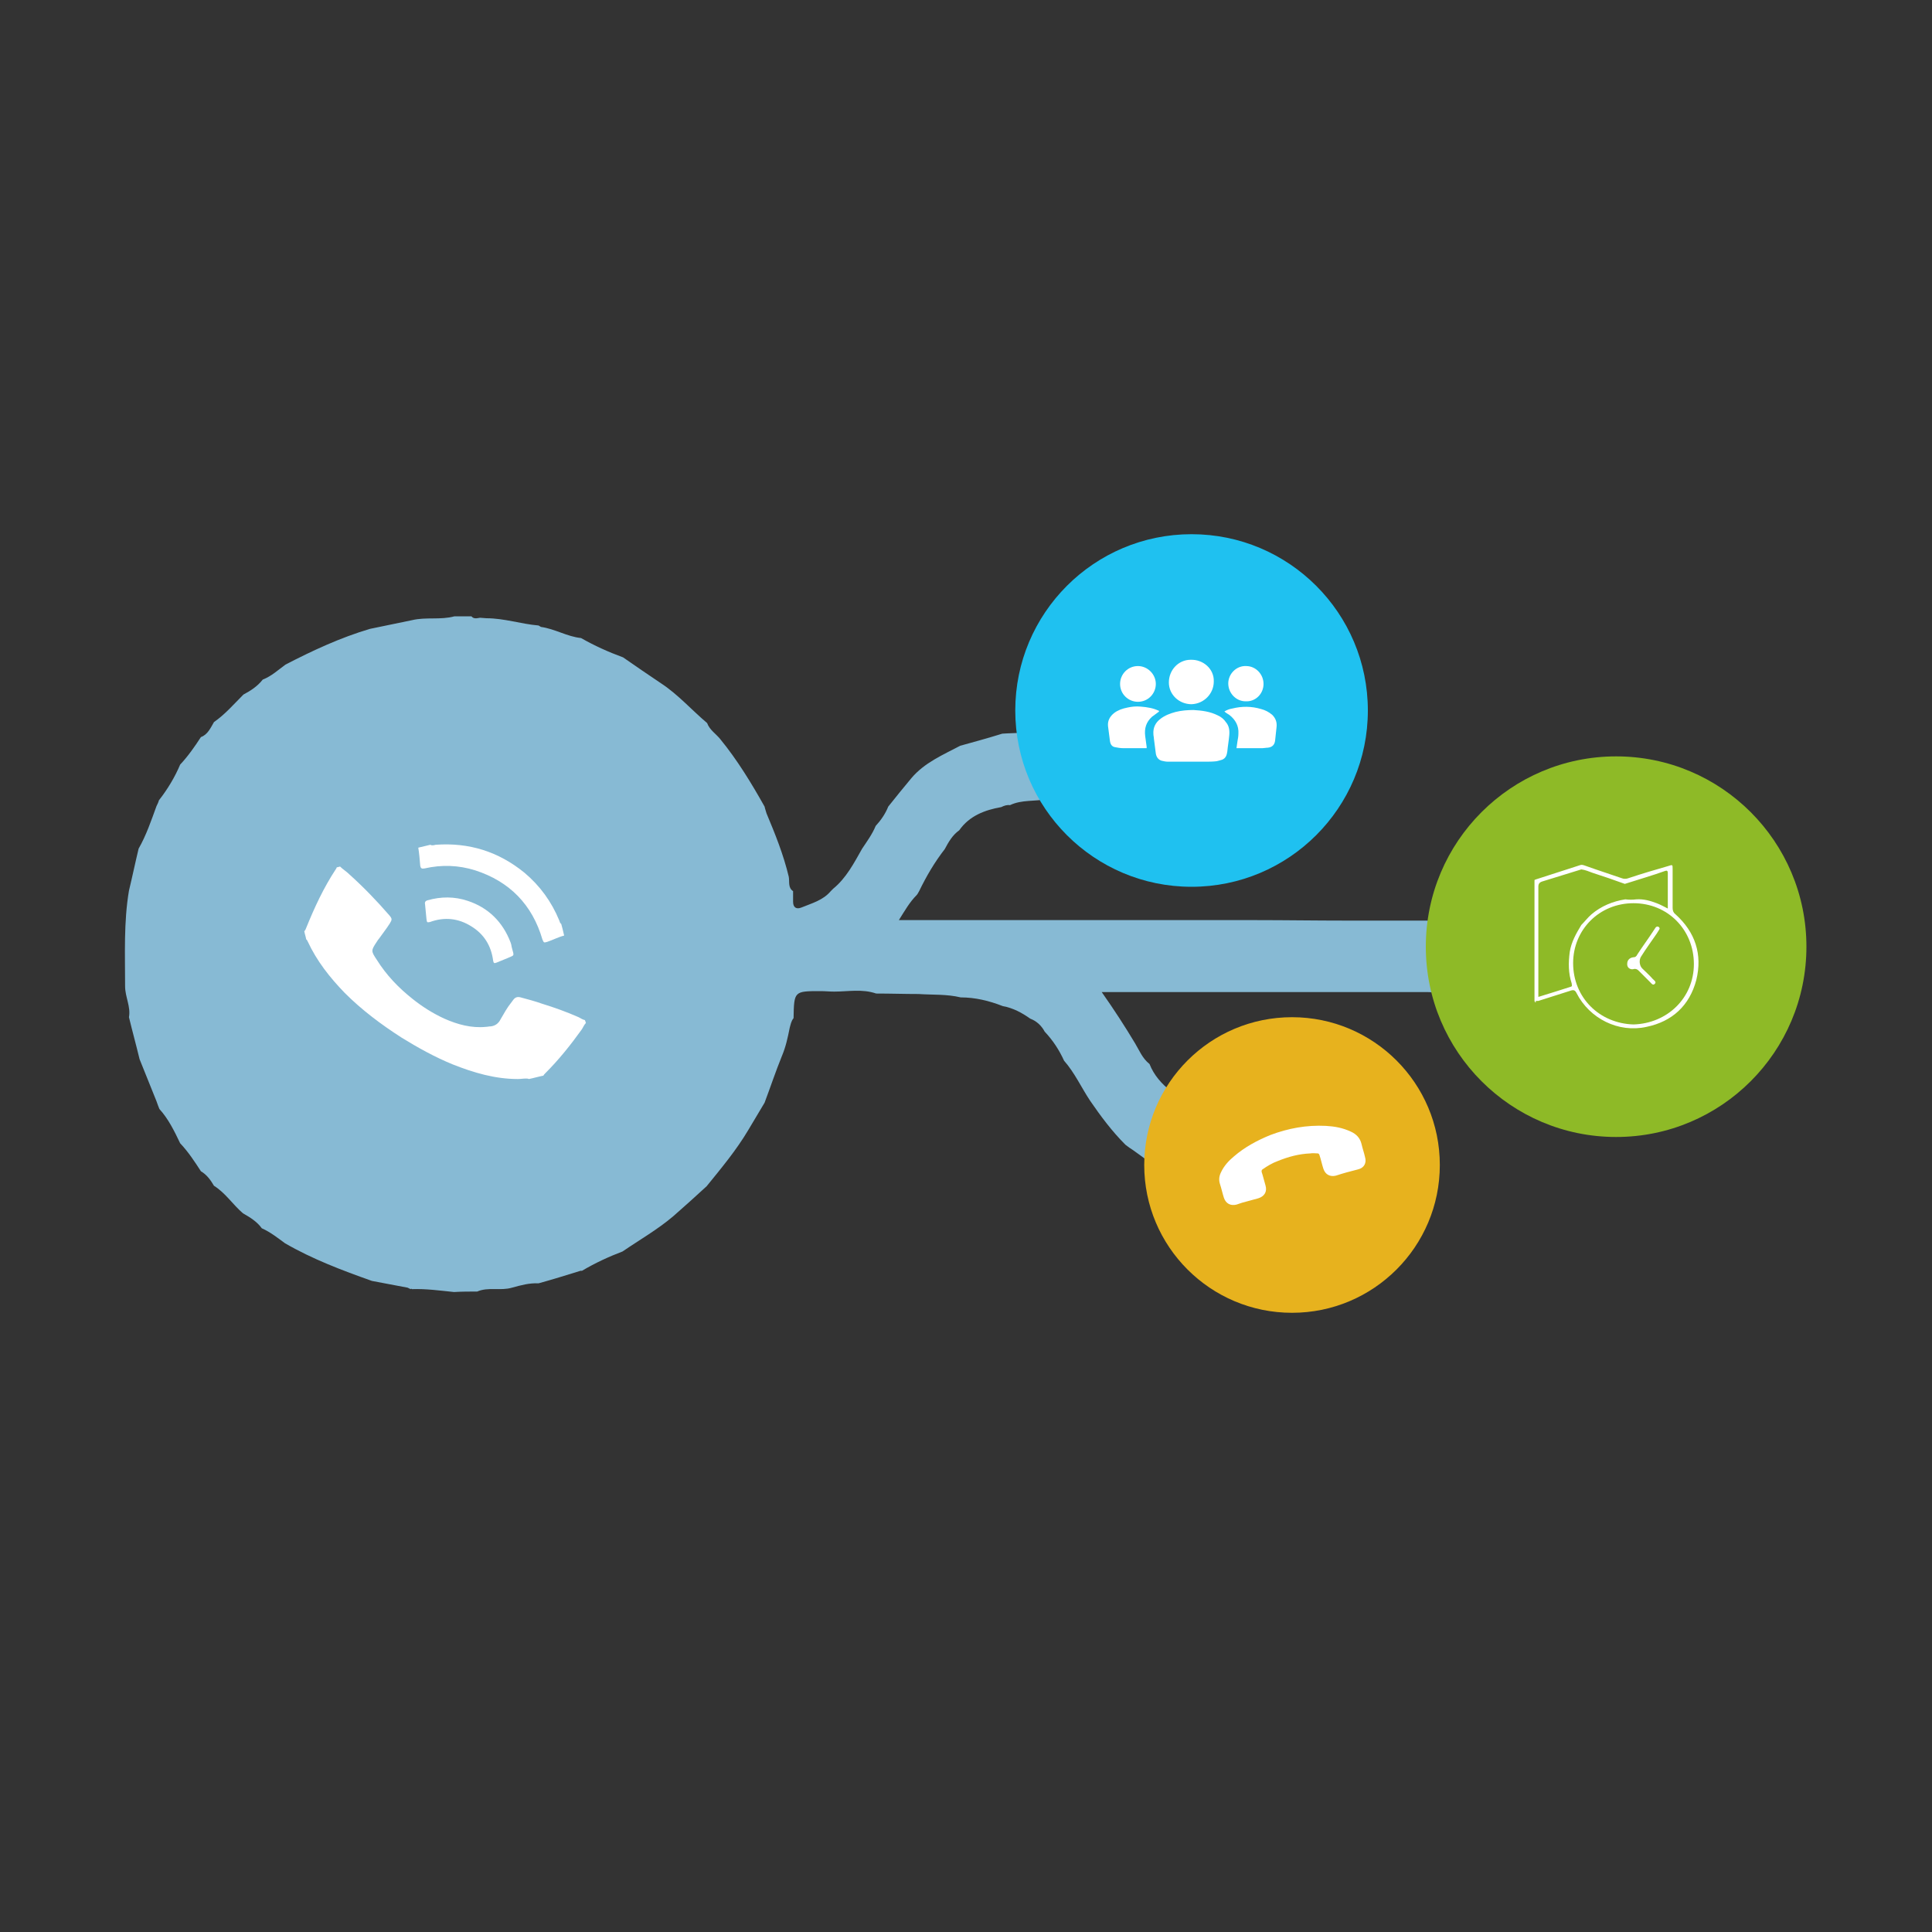 <?xml version="1.0" encoding="utf-8"?>
<!-- Generator: Adobe Illustrator 19.1.0, SVG Export Plug-In . SVG Version: 6.00 Build 0)  -->
<svg version="1.1" id="Layer_1" xmlns="http://www.w3.org/2000/svg" xmlns:xlink="http://www.w3.org/1999/xlink" x="0px" y="0px"
	 viewBox="-97 220.9 400 400" style="enable-background:new -97 220.9 400 400;" xml:space="preserve">
<rect x="-97" y="220.9" width="400" height="400" fill="#333333" stroke="none"/>
<style type="text/css">
	.st0{fill:#87BAD4;}
	.st1{fill:#1FC1F0;}
	.st2{fill:#8EBA27;}
	.st3{fill:#E7B21E;}
	.st4{fill-rule:evenodd;clip-rule:evenodd;fill:#FFFFFF;}
	.st5{fill:#FFFFFF;}
</style>
<g>
	<path class="st0" d="M201.4,428.3c-0.3-1.6-1.2-2-2.8-2c-17.1,0-34.3,0-51.4,0c-5.3,0-10.5,0-16.1,0c2.6,3.7,4.8,7.1,6.9,10.6
		c0.9,1.5,1.5,3.1,3,4.3c0.9,2.3,2.5,4.1,4.4,5.6c0.5,0.8,1.1,1,1.6,0.1l-4.1,17.7c0.3-0.9,0.1-1.7-0.5-2.5l-0.1-0.1
		c-0.1-0.3-0.4-0.4-0.7-0.4c-0.1,0-0.3-0.1-0.4-0.1c-0.1-0.1-0.3-0.2-0.4-0.3c-0.1,0-0.3-0.1-0.4-0.1c-0.2-0.1-0.3-0.2-0.5-0.4
		c-1-0.7-2-1.5-3.1-2.2c-0.3-0.2-0.5-0.4-0.8-0.6c-2.8-2.8-5.1-5.9-7.3-9.1c-1.8-2.7-3.2-5.8-5.4-8.3c-1-2.2-2.3-4.2-4-6
		c-0.7-1.3-1.7-2.2-3-2.7c-1.7-1.2-3.5-2.2-5.7-2.6c-2.8-1.1-5.7-1.8-8.7-1.8c-2.9-0.7-5.8-0.5-8.7-0.7c-2.9,0-5.8-0.1-8.8-0.1
		c-2.9-1-5.8-0.4-8.7-0.4c-0.9,0-1.9-0.1-2.8-0.1c-5.5,0-5.5,0-5.6,5.6c-0.5,0.6-0.6,1.3-0.8,2c-0.4,2-0.8,3.9-1.6,5.8
		c-1.3,3.2-2.4,6.5-3.6,9.7c-1.1,1.9-2.3,3.8-3.4,5.7c-2.5,4.2-5.6,7.9-8.6,11.6c-2.3,2.1-4.6,4.2-6.9,6.2c-3.3,2.8-7,4.9-10.5,7.3
		c-2.9,1.1-5.7,2.4-8.4,4c-0.1,0-0.2,0-0.3,0c-2.9,0.9-5.8,1.8-8.7,2.6c-1.9-0.1-3.7,0.4-5.5,0.9c-2.4,0.7-4.9-0.2-7.2,0.8
		c-1.6,0-3.2,0-4.8,0.1c-2.9-0.3-5.8-0.7-8.7-0.6c-0.1-0.1-0.2-0.1-0.3,0c-0.2-0.1-0.4-0.2-0.6-0.3c-2.5-0.5-4.9-0.9-7.4-1.4
		c-6.2-2.2-12.3-4.5-18-7.8c-1.5-1.1-3-2.3-4.8-3.1c-1-1.4-2.5-2.3-3.9-3.1c-2.1-1.8-3.6-4.2-6-5.7c-0.7-1.2-1.5-2.3-2.7-3
		c-1.3-2-2.6-4-4.3-5.8c-1.2-2.5-2.4-5-4.3-7.1c-0.2-0.5-0.4-1-0.6-1.6c-1.2-2.9-2.3-5.8-3.5-8.7c-0.7-2.9-1.5-5.8-2.2-8.7
		c0.4-2.2-0.8-4.2-0.8-6.4c0-6.6-0.3-13.3,0.8-19.8c0.7-2.9,1.3-5.8,2-8.7c1.6-2.8,2.6-5.8,3.7-8.8c0.2-0.4,0.4-0.8,0.5-1.2
		c1.8-2.3,3.3-4.8,4.4-7.4c1.6-1.7,3-3.7,4.3-5.7c1.4-0.5,2-1.9,2.7-3.1c2.3-1.6,4.1-3.7,6.1-5.7c1.5-0.8,2.9-1.7,4-3.1
		c1.8-0.7,3.2-2,4.7-3.1c5.6-2.9,11.4-5.6,17.5-7.4c2.9-0.6,5.8-1.2,8.7-1.8c2.9-0.7,5.9,0,8.8-0.8c1.2,0,2.3,0,3.5,0
		c0.5,0.6,1.1,0.4,1.8,0.3c0.4,0,0.9,0.1,1.3,0.1c3.7,0,7.2,1.2,10.8,1.5l0,0c0.2,0.1,0.3,0.2,0.5,0.3c2.9,0.4,5.4,2,8.3,2.3
		c2.8,1.6,5.7,2.9,8.7,4c2.6,1.8,5.2,3.6,7.9,5.4c3.5,2.3,6.3,5.5,9.5,8.2c0.5,1.4,1.8,2.2,2.7,3.3c3.6,4.4,6.5,9.2,9.2,14
		c0.1,0.5,0.3,1,0.4,1.4c1.8,4.3,3.5,8.5,4.6,13.1c0.2,1-0.2,2.3,0.9,3c0,0.7,0,1.4,0,2.2c0,1.2,0.7,1.6,1.7,1.2
		c2.2-0.9,4.5-1.5,6.1-3.4c0.2-0.2,0.3-0.3,0.5-0.5c2.7-2.2,4.3-5.3,6-8.3c1-1.5,2.1-3,2.8-4.7c1.1-1.2,2-2.5,2.6-4
		c1.6-2,3.2-4,4.8-5.9c2.7-3.2,6.5-4.8,10.1-6.7c2.9-0.8,5.8-1.6,8.7-2.5c1.3-0.1,2.7-0.1,4-0.2c1.3-0.1,2.6-0.3,2.6-2.1l3.8,16.5
		c-0.2-0.4-0.5-0.8-1-0.7c-2.6,0.6-5.3,0.1-7.8,1.3c-0.6-0.1-1.2,0.1-1.8,0.4c-3.4,0.6-6.6,1.8-8.7,4.8c-1.4,1-2.2,2.4-3,3.9
		c-2.1,2.7-3.8,5.6-5.3,8.7c-0.2,0.3-0.3,0.6-0.5,0.8c-1.5,1.5-2.5,3.3-3.7,5.2c1.5,0,2.7,0,3.8,0c2.9,0,5.8,0,8.7,0
		c2.9,0,5.8,0,8.8,0c2.9,0,5.8,0,8.7,0c2.9,0,5.8,0,8.8,0c2.9,0,5.8,0,8.7,0c2.9,0,5.8,0,8.8,0c2.9,0,5.8,0,8.7,0c2.9,0,5.8,0,8.8,0
		c6.2,0,12.5,0.1,18.7,0.1c5.6,0,11.2,0,16.7,0c0.8,0,1.8,0.4,2-1L201.4,428.3z"/>
	<circle class="st1" cx="149.7" cy="368" r="36.5"/>
	<circle class="st2" cx="237.6" cy="416.9" r="39.4"/>
	<circle class="st3" cx="170.5" cy="462.1" r="30.6"/>
	<path class="st4" d="M-8.7,411.2c-0.1-1-0.2-2.1-0.3-3.1c-0.1-0.4,0.1-0.7,0.5-0.8c2.8-0.8,5.6-0.8,8.3,0.1
		c4.3,1.4,7.3,4.4,8.9,8.6c0,0.1,0.1,0.2,0.1,0.3c0.1,0.3,0.1,0.6,0.2,0.9c0.5,1.8,0.5,1.4-1,2.1c-0.7,0.3-1.5,0.6-2.2,0.9
		c-0.5,0.2-0.6,0.1-0.7-0.4c-0.4-3.1-1.9-5.5-4.5-7.1c-2.7-1.7-5.6-2-8.6-0.9C-8.6,411.9-8.6,411.9-8.7,411.2 M24.3,432.7
		c-0.4,0.4-0.6,1-0.9,1.4c-2.3,3.2-4.7,6.2-7.5,9c-0.2,0.2-0.3,0.3-0.4,0.5c-1,0.2-2,0.5-3,0.7c-0.2-0.1-0.4-0.1-0.6-0.1
		c-0.6,0-1.1,0.1-1.7,0.1c-4.7,0-9.1-1.3-13.4-3c-3.7-1.5-7.3-3.5-10.7-5.6c-4.2-2.7-8.2-5.7-11.7-9.2c-3.1-3.2-5.8-6.6-7.7-10.7
		c-0.1-0.2-0.2-0.4-0.3-0.4c-0.1-0.6-0.3-1.1-0.4-1.7c0.2-0.2,0.3-0.4,0.4-0.7c1.7-4.2,3.6-8.3,6.1-12.1c0.1-0.1,0.2-0.3,0.2-0.4
		c0.2-0.1,0.5-0.1,0.7-0.2c0.6,0.6,1.3,1,1.9,1.6c3,2.7,5.7,5.5,8.3,8.5c0.6,0.7,0.6,0.9,0.1,1.7c-0.7,1.1-1.5,2.1-2.2,3.1
		c-0.2,0.2-0.3,0.4-0.5,0.7c-1.2,1.8-1.2,1.9,0,3.7c2,3.2,4.5,5.8,7.4,8.1c2,1.6,4.2,3,6.6,4.1c2.7,1.2,5.6,2,8.6,1.7
		c0.3,0,0.6-0.1,1-0.1c0.9-0.1,1.6-0.6,2-1.4c0.7-1.2,1.4-2.5,2.3-3.6c0.1-0.1,0.2-0.3,0.3-0.4c0.4-0.6,0.9-0.8,1.6-0.6
		c1.5,0.4,3,0.8,4.4,1.3c2.6,0.8,5.1,1.7,7.6,2.8c0.4,0.2,0.8,0.5,1.3,0.6C24.2,432.4,24.3,432.6,24.3,432.7 M19.8,414.6
		c-1.2,0.3-2.3,0.9-3.5,1.3c-0.7,0.2-0.7,0.2-1-0.5c-2.1-7.2-6.8-12-13.9-14.3c-3.5-1.1-7-1.2-10.5-0.4c-0.6,0.1-0.8,0-0.9-0.6
		c-0.1-1.2-0.2-2.5-0.4-3.7c0.8-0.2,1.6-0.4,2.5-0.6c0.3,0.2,0.7,0.1,1.1,0c6.9-0.5,13,1.4,18.4,5.8c3.2,2.7,5.6,6,7.2,9.9
		c0.1,0.2,0.1,0.5,0.4,0.7C19.4,412.9,19.6,413.7,19.8,414.6"/>
	<path class="st5" d="M179.6,464.3c-1.2,0.3-2.2-0.2-2.6-1.4c-0.3-0.9-0.5-1.9-0.8-2.8c-0.1-0.3-0.2-0.4-0.4-0.4c-0.5,0-1-0.1-1.5,0
		c-2.4,0.1-4.6,0.7-6.8,1.6c-1.1,0.4-2.1,1-3.1,1.7c-0.2,0.1-0.2,0.3-0.2,0.5c0.3,0.9,0.5,1.8,0.8,2.8c0.4,1.3-0.2,2.3-1.5,2.7
		c-0.7,0.2-1.5,0.4-2.2,0.6c-0.8,0.2-1.5,0.4-2.3,0.7c-1.2,0.3-2.2-0.2-2.6-1.4c-0.3-0.9-0.5-1.9-0.8-2.8c-0.3-0.9-0.2-1.7,0.2-2.5
		c0.6-1.3,1.6-2.4,2.7-3.3c2.2-1.9,4.8-3.3,7.5-4.4c3.7-1.4,7.5-2.1,11.5-1.9c1.8,0.1,3.5,0.4,5.2,1.2c1.1,0.5,1.9,1.3,2.2,2.6
		c0.2,0.9,0.5,1.7,0.7,2.6c0.4,1.3-0.2,2.3-1.4,2.6C182.6,463.4,181.1,463.8,179.6,464.3L179.6,464.3L179.6,464.3z"/>
	<g>
		<path class="st5" d="M220.7,428.2c0-0.6,0-1.2,0-1.8c0-7.4,0-14.9,0-22.3c0-0.3,0-0.6,0-0.9c0.1-0.1,0.1-0.1,0.2-0.2
			c3.1-1,6.2-2,9.3-3c0.3-0.1,0.6,0,0.9,0.1c2.5,0.9,5,1.7,7.6,2.6c0.5,0.2,1,0.2,1.5,0c2.7-0.9,5.4-1.7,8.2-2.5
			c0.9-0.3,0.9-0.3,0.9,0.6c0,2.7,0,5.4,0,8.1c0,0.6,0.2,1,0.6,1.3c4.1,3.7,5.6,8.3,4.3,13.6c-1.4,5.3-5,8.6-10.3,9.7
			c-5.8,1.3-11.8-1.7-14.5-7c-0.3-0.6-0.6-0.7-1.2-0.5c-2.1,0.7-4.2,1.3-6.3,2c-0.3,0.1-0.5,0.2-0.8,0.1
			C221,428.2,220.8,428.2,220.7,428.2z M239.4,403.9c-2.2-0.8-4.5-1.6-6.7-2.3c-0.8-0.3-1.5-0.6-2.3-0.7c-2.7,0.8-5.4,1.7-8.1,2.5
			c-0.6,0.2-0.8,0.5-0.8,1.1c0,7.3,0,14.6,0,21.9c0,0.3,0,0.5,0,0.9c2.3-0.7,4.5-1.4,6.7-2.1c0.4-0.1,0.2-0.4,0.2-0.7
			c-0.7-2.1-0.7-4.3-0.4-6.5c0.3-2,1.3-3.8,2.4-5.6c0.7-0.7,1.3-1.5,2.1-2.2c2-1.7,4.4-2.7,7-3.1c0.8,0.1,1.5,0.1,2.3,0
			c1.5-0.1,2.9,0.3,4.2,0.8c0.8,0.3,1.5,0.7,2.3,1.1c0-2.5,0-4.9,0-7.4c0-0.4-0.2-0.5-0.5-0.4C245,402.2,242.2,403,239.4,403.9z
			 M241.2,433c7-0.2,12.5-5.5,12.5-12.5c0-7.1-5.4-12.6-12.5-12.6c-7.1,0-12.5,5.5-12.5,12.4C228.7,427.5,234.2,432.8,241.2,433z"/>
		<path class="st5" d="M220.7,428.2c0.1,0,0.3,0,0.4,0C221,428.4,220.8,428.5,220.7,428.2z"/>
		<path class="st5" d="M220.9,403c-0.1,0.1-0.1,0.1-0.2,0.2C220.7,403,220.8,403,220.9,403z"/>
		<path class="st5" d="M239.9,420.4c0-0.7,0.5-1.2,1.2-1.3c0.5,0,0.7-0.2,0.9-0.6c1.1-1.7,2.3-3.3,3.4-5c0.1-0.2,0.3-0.4,0.4-0.6
			c0.2-0.2,0.4-0.2,0.6-0.1c0.2,0.2,0.3,0.3,0.1,0.6c-0.2,0.3-0.3,0.5-0.5,0.8c-1.1,1.6-2.2,3.1-3.2,4.7c-0.5,0.7-0.4,1.9,0.2,2.5
			c0.7,0.7,1.5,1.4,2.2,2.2c0.3,0.3,0.8,0.6,0.4,1c-0.4,0.4-0.7-0.1-1-0.4c-0.8-0.8-1.5-1.5-2.3-2.3c-0.3-0.3-0.5-0.4-0.9-0.4
			C240.5,421.8,239.8,421.2,239.9,420.4z"/>
	</g>
	<g>
		<path class="st5" d="M149.7,378.6c-1.6,0-3.3,0-4.9,0c-0.4,0-0.9-0.1-1.3-0.2c-0.7-0.2-1.1-0.8-1.2-1.5c-0.1-1-0.3-2.1-0.4-3.1
			c0-0.3-0.1-0.6-0.1-0.9c-0.1-1.3,0.4-2.4,1.5-3.2c0.9-0.7,2-1.1,3.1-1.4c1.2-0.3,2.5-0.4,3.7-0.4c1.7,0.1,3.4,0.3,5,1.1
			c0.7,0.3,1.3,0.8,1.7,1.4c0.7,0.8,0.8,1.8,0.7,2.8c-0.1,1.1-0.3,2.2-0.4,3.3c-0.1,0.7-0.3,1.4-1.1,1.7c-0.3,0.1-0.7,0.2-1.1,0.3
			c-0.8,0.1-1.7,0.1-2.5,0.1C151.6,378.6,150.7,378.6,149.7,378.6C149.7,378.6,149.7,378.6,149.7,378.6z"/>
		<path class="st5" d="M154.3,362c0,2.5-2,4.6-4.6,4.7c-2.6,0-4.7-2-4.7-4.5c0-2.6,2-4.7,4.5-4.7C152.1,357.4,154.4,359.4,154.3,362
			z"/>
		<path class="st5" d="M159,375.8c0.1-0.5,0.1-0.9,0.2-1.4c0.1-0.5,0.2-1.1,0.2-1.6c0.1-1.6-0.6-2.9-1.9-3.9c-0.3-0.2-0.7-0.4-1-0.7
			c0.5-0.3,1-0.5,1.6-0.6c2-0.5,4-0.5,6,0.1c0.8,0.2,1.6,0.6,2.3,1.2c0.7,0.7,1,1.5,0.9,2.5c-0.1,0.9-0.2,1.9-0.3,2.8
			c-0.1,0.9-0.6,1.4-1.5,1.5c-0.4,0-0.8,0.1-1.1,0.1c-1.6,0-3.3,0-4.9,0C159.2,375.8,159.1,375.8,159,375.8z"/>
		<path class="st5" d="M143,368.2c-0.5,0.4-1,0.7-1.5,1.1c-1.2,1.1-1.6,2.4-1.4,4c0.1,0.7,0.2,1.5,0.3,2.2c0,0.1,0,0.2,0,0.3
			c-0.1,0-0.1,0-0.2,0c-1.6,0-3.2,0-4.7,0c-0.5,0-1.1-0.1-1.6-0.2c-0.7-0.1-1-0.6-1.1-1.3c-0.1-1-0.3-2.1-0.4-3.1
			c-0.1-1.1,0.4-2,1.3-2.7c0.8-0.6,1.7-0.9,2.7-1.1c0.9-0.2,1.8-0.3,2.8-0.2c1.3,0.1,2.6,0.3,3.8,0.9
			C142.9,368.1,142.9,368.2,143,368.2z"/>
		<path class="st5" d="M142.3,362.5c0,2-1.6,3.7-3.7,3.7c-2,0-3.7-1.6-3.7-3.7c0-2,1.6-3.7,3.7-3.7
			C140.6,358.8,142.3,360.5,142.3,362.5z"/>
		<path class="st5" d="M164.6,362.5c0,2-1.6,3.7-3.7,3.6c-2,0-3.6-1.7-3.6-3.7c0-2,1.7-3.7,3.7-3.6
			C163,358.8,164.6,360.5,164.6,362.5z"/>
	</g>
</g>
</svg>
